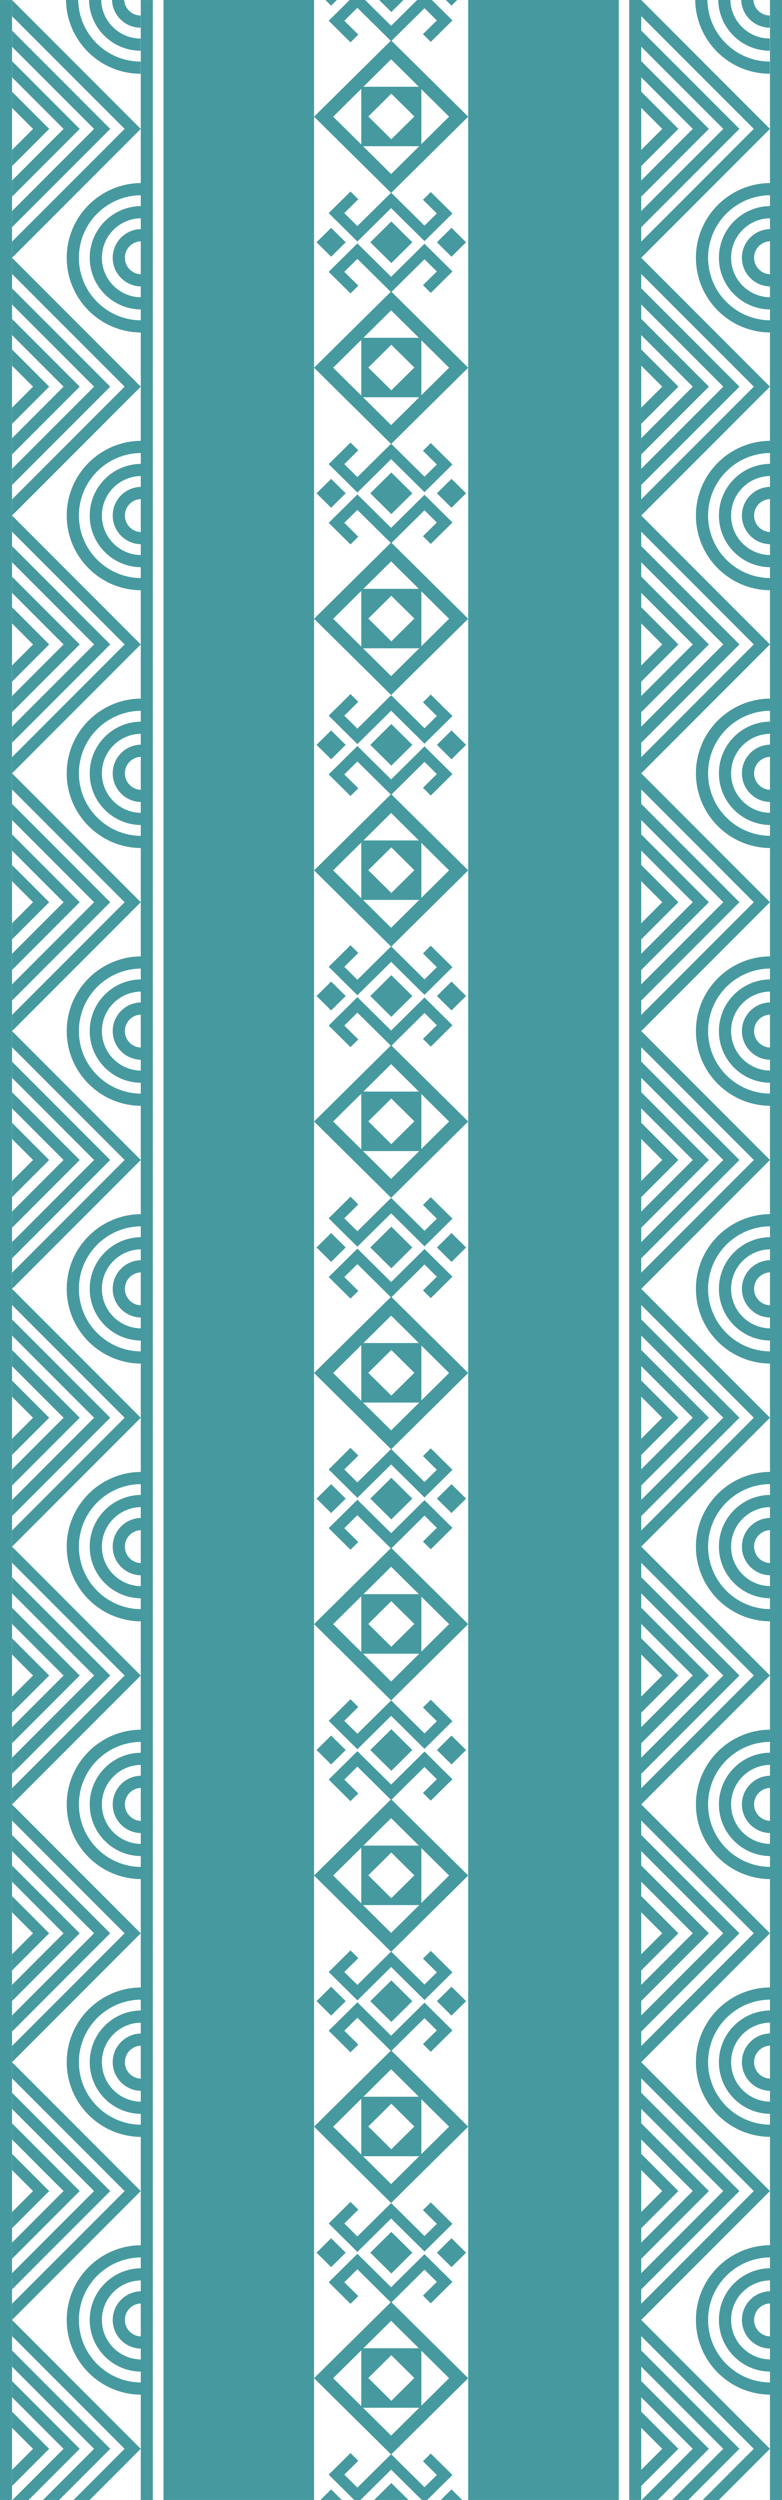 <?xml version="1.0" encoding="UTF-8"?> <svg xmlns="http://www.w3.org/2000/svg" id="_Слой_1" data-name="Слой 1" viewBox="0 0 578.11 1846"><defs><style> .cls-1 { fill: #469a9f; } </style></defs><rect class="cls-1" x="569.21" width="8.89" height="1903.39" transform="translate(1147.32 1903.39) rotate(180)"></rect><rect class="cls-1" x="346.13" width="111.32" height="1903.39" transform="translate(803.57 1903.39) rotate(180)"></rect><rect class="cls-1" x="120.85" width="111.32" height="1903.39" transform="translate(353.02 1903.39) rotate(180)"></rect><g><path class="cls-1" d="m232.17,86.15l56.98-56.33,56.98,56.33-56.98,56.33-56.98-56.33Zm56.98-42.36l-42.85,42.36,42.85,42.36,42.85-42.36-42.85-42.36Z"></path><path class="cls-1" d="m311.5,64.05h-44.42v43.92h44.42v-43.92Zm-39.23,21.96l17.01-16.83,17.02,16.83-17.02,16.83-17.01-16.83Z"></path><polygon class="cls-1" points="242.98 15.33 264.2 -5.65 289.15 19.02 313.81 -5.36 334.49 15.08 318.46 30.92 312.68 25.21 322.93 15.08 313.81 6.06 289.15 30.44 264.2 5.78 254.54 15.33 264.89 25.56 259.11 31.28 242.98 15.33"></polygon><polygon class="cls-1" points="289.29 8.88 273.74 -6.49 289.29 -21.85 304.83 -6.49 289.29 8.88"></polygon><polygon class="cls-1" points="333.78 4.18 322.99 -6.49 333.78 -17.15 344.57 -6.49 333.78 4.18"></polygon><polygon class="cls-1" points="244.79 4.18 234 -6.49 244.79 -17.15 255.58 -6.49 244.79 4.18"></polygon></g><g><path class="cls-1" d="m232.17,271.53l56.98-56.33,56.98,56.33-56.98,56.33-56.98-56.33Zm56.98-42.36l-42.85,42.36,42.85,42.36,42.85-42.36-42.85-42.36Z"></path><path class="cls-1" d="m311.5,249.44h-44.42v43.92h44.42v-43.92Zm-39.23,21.96l17.01-16.83,17.02,16.83-17.02,16.83-17.01-16.83Z"></path><polygon class="cls-1" points="242.98 200.72 264.2 179.74 289.15 204.4 313.81 180.02 334.49 200.46 318.46 216.3 312.68 210.59 322.93 200.46 313.81 191.45 289.15 215.82 264.2 191.16 254.54 200.72 264.89 210.95 259.11 216.66 242.98 200.72"></polygon><polygon class="cls-1" points="242.98 157.36 259.11 141.42 264.89 147.13 254.54 157.36 264.2 166.92 289.15 142.26 313.81 166.63 322.93 157.62 312.68 147.49 318.46 141.78 334.49 157.62 313.81 178.06 289.15 153.68 264.2 178.34 242.98 157.36"></polygon><polygon class="cls-1" points="289.29 194.27 273.74 178.9 289.29 163.53 304.83 178.9 289.29 194.27"></polygon><polygon class="cls-1" points="333.78 189.57 322.99 178.9 333.78 168.23 344.57 178.9 333.78 189.57"></polygon><polygon class="cls-1" points="244.79 189.57 234 178.9 244.79 168.23 255.58 178.9 244.79 189.57"></polygon><path class="cls-1" d="m232.17,456.89l56.98-56.33,56.98,56.33-56.98,56.33-56.98-56.33Zm56.98-42.36l-42.85,42.36,42.85,42.36,42.85-42.36-42.85-42.36Z"></path><path class="cls-1" d="m311.5,434.8h-44.42v43.92h44.42v-43.92Zm-39.23,21.96l17.01-16.83,17.02,16.83-17.02,16.83-17.01-16.83Z"></path><polygon class="cls-1" points="242.98 386.07 264.2 365.1 289.15 389.76 313.81 365.38 334.49 385.82 318.46 401.66 312.68 395.95 322.93 385.82 313.81 376.8 289.15 401.18 264.2 376.52 254.54 386.07 264.89 396.31 259.11 402.02 242.98 386.07"></polygon><polygon class="cls-1" points="242.98 342.72 259.11 326.78 264.89 332.49 254.54 342.72 264.2 352.28 289.15 327.62 313.81 351.99 322.93 342.98 312.68 332.85 318.46 327.13 334.49 342.98 313.81 363.42 289.15 339.04 264.2 363.7 242.98 342.72"></polygon><polygon class="cls-1" points="289.29 379.62 273.74 364.26 289.29 348.89 304.83 364.26 289.29 379.62"></polygon><polygon class="cls-1" points="333.78 374.92 322.99 364.26 333.78 353.59 344.57 364.26 333.78 374.92"></polygon><polygon class="cls-1" points="244.79 374.92 234 364.26 244.79 353.59 255.58 364.26 244.79 374.92"></polygon></g><g><path class="cls-1" d="m232.17,642.69l56.98-56.35,56.98,56.35-56.98,56.35-56.98-56.35Zm56.98-42.38l-42.85,42.38,42.85,42.38,42.85-42.38-42.85-42.38Z"></path><path class="cls-1" d="m311.5,620.58h-44.42v43.94h44.42v-43.94Zm-39.23,21.97l17.01-16.84,17.02,16.84-17.02,16.84-17.01-16.84Z"></path><polygon class="cls-1" points="242.98 571.83 264.2 550.85 289.15 575.52 313.81 551.13 334.49 571.58 318.46 587.43 312.68 581.71 322.93 571.58 313.81 562.56 289.15 586.95 264.2 562.28 254.54 571.83 264.89 582.07 259.11 587.79 242.98 571.83"></polygon><polygon class="cls-1" points="242.98 528.46 259.11 512.51 264.89 518.23 254.54 528.46 264.2 538.02 289.15 513.35 313.81 537.74 322.93 528.72 312.68 518.58 318.46 512.87 334.49 528.72 313.81 549.16 289.15 524.78 264.2 549.45 242.98 528.46"></polygon><polygon class="cls-1" points="289.29 565.38 273.74 550.01 289.29 534.63 304.83 550.01 289.29 565.38"></polygon><polygon class="cls-1" points="333.78 560.68 322.99 550.01 333.78 539.33 344.57 550.01 333.78 560.68"></polygon><polygon class="cls-1" points="244.79 560.68 234 550.01 244.79 539.33 255.58 550.01 244.79 560.68"></polygon><path class="cls-1" d="m232.17,828.13l56.98-56.35,56.98,56.35-56.98,56.35-56.98-56.35Zm56.98-42.38l-42.85,42.38,42.85,42.38,42.85-42.38-42.85-42.38Z"></path><path class="cls-1" d="m311.5,806.02h-44.42v43.94h44.42v-43.94Zm-39.23,21.97l17.01-16.84,17.02,16.84-17.02,16.84-17.01-16.84Z"></path><polygon class="cls-1" points="242.98 757.28 264.2 736.29 289.15 760.96 313.81 736.58 334.49 757.03 318.46 772.87 312.68 767.16 322.93 757.03 313.81 748 289.15 772.39 264.2 747.72 254.54 757.28 264.89 767.52 259.11 773.23 242.98 757.28"></polygon><polygon class="cls-1" points="242.98 713.91 259.11 697.96 264.89 703.67 254.54 713.91 264.2 723.47 289.15 698.79 313.81 723.18 322.93 714.16 312.68 704.03 318.46 698.31 334.49 714.16 313.81 734.61 289.15 710.22 264.2 734.9 242.98 713.91"></polygon><polygon class="cls-1" points="289.29 750.83 273.74 735.45 289.29 720.08 304.83 735.45 289.29 750.83"></polygon><polygon class="cls-1" points="333.78 746.12 322.99 735.45 333.78 724.78 344.57 735.45 333.78 746.12"></polygon><polygon class="cls-1" points="244.79 746.12 234 735.45 244.79 724.78 255.58 735.45 244.79 746.12"></polygon></g><g><path class="cls-1" d="m232.17,1013.83l56.98-56.35,56.98,56.35-56.98,56.35-56.98-56.35Zm56.98-42.38l-42.85,42.38,42.85,42.38,42.85-42.38-42.85-42.38Z"></path><path class="cls-1" d="m311.5,991.72h-44.42v43.94h44.42v-43.94Zm-39.23,21.97l17.01-16.84,17.02,16.84-17.02,16.84-17.01-16.84Z"></path><polygon class="cls-1" points="242.98 942.98 264.2 921.99 289.15 946.66 313.81 922.27 334.49 942.72 318.46 958.57 312.68 952.86 322.93 942.72 313.81 933.7 289.15 958.09 264.2 933.42 254.54 942.98 264.89 953.21 259.11 958.93 242.98 942.98"></polygon><polygon class="cls-1" points="242.98 899.6 259.11 883.65 264.89 889.37 254.54 899.6 264.2 909.16 289.15 884.49 313.81 908.88 322.93 899.86 312.68 889.72 318.46 884.01 334.49 899.86 313.81 920.31 289.15 895.92 264.2 920.59 242.98 899.6"></polygon><polygon class="cls-1" points="289.29 936.52 273.74 921.15 289.29 905.77 304.83 921.15 289.29 936.52"></polygon><polygon class="cls-1" points="333.78 931.82 322.99 921.15 333.78 910.47 344.57 921.15 333.78 931.82"></polygon><polygon class="cls-1" points="244.79 931.82 234 921.15 244.79 910.47 255.58 921.15 244.79 931.82"></polygon><path class="cls-1" d="m232.17,1199.27l56.98-56.35,56.98,56.35-56.98,56.35-56.98-56.35Zm56.98-42.38l-42.85,42.38,42.85,42.38,42.85-42.38-42.85-42.38Z"></path><path class="cls-1" d="m311.5,1177.16h-44.42v43.94h44.42v-43.94Zm-39.23,21.97l17.01-16.84,17.02,16.84-17.02,16.84-17.01-16.84Z"></path><polygon class="cls-1" points="242.98 1128.42 264.2 1107.43 289.15 1132.11 313.81 1107.72 334.49 1128.17 318.46 1144.02 312.68 1138.3 322.93 1128.17 313.81 1119.15 289.15 1143.53 264.2 1118.86 254.54 1128.42 264.89 1138.66 259.11 1144.37 242.98 1128.42"></polygon><polygon class="cls-1" points="242.98 1085.05 259.11 1069.1 264.89 1074.81 254.54 1085.05 264.2 1094.61 289.15 1069.93 313.81 1094.32 322.93 1085.3 312.68 1075.17 318.46 1069.45 334.49 1085.3 313.81 1105.75 289.15 1081.36 264.2 1106.04 242.98 1085.05"></polygon><polygon class="cls-1" points="289.29 1121.97 273.74 1106.59 289.29 1091.22 304.83 1106.59 289.29 1121.97"></polygon><polygon class="cls-1" points="333.78 1117.27 322.99 1106.59 333.78 1095.92 344.57 1106.59 333.78 1117.27"></polygon><polygon class="cls-1" points="244.79 1117.27 234 1106.59 244.79 1095.92 255.58 1106.59 244.79 1117.27"></polygon></g><g><path class="cls-1" d="m232.17,1384.9l56.98-56.35,56.98,56.35-56.98,56.35-56.98-56.35Zm56.98-42.38l-42.85,42.38,42.85,42.38,42.85-42.38-42.85-42.38Z"></path><path class="cls-1" d="m311.5,1362.8h-44.42v43.94h44.42v-43.94Zm-39.23,21.97l17.01-16.84,17.02,16.84-17.02,16.84-17.01-16.84Z"></path><polygon class="cls-1" points="242.98 1314.05 264.2 1293.07 289.15 1317.74 313.81 1293.35 334.49 1313.8 318.46 1329.65 312.68 1323.93 322.93 1313.8 313.81 1304.78 289.15 1329.17 264.2 1304.49 254.54 1314.05 264.89 1324.29 259.11 1330 242.98 1314.05"></polygon><polygon class="cls-1" points="242.98 1270.68 259.11 1254.73 264.89 1260.44 254.54 1270.68 264.2 1280.24 289.15 1255.57 313.81 1279.96 322.93 1270.93 312.68 1260.8 318.46 1255.09 334.49 1270.93 313.81 1291.38 289.15 1267 264.2 1291.67 242.98 1270.68"></polygon><polygon class="cls-1" points="289.29 1307.6 273.74 1292.22 289.29 1276.85 304.83 1292.22 289.29 1307.6"></polygon><polygon class="cls-1" points="333.78 1302.9 322.99 1292.22 333.78 1281.55 344.57 1292.22 333.78 1302.9"></polygon><polygon class="cls-1" points="244.79 1302.9 234 1292.22 244.79 1281.55 255.58 1292.22 244.79 1302.9"></polygon><path class="cls-1" d="m232.17,1570.35l56.98-56.35,56.98,56.35-56.98,56.35-56.98-56.35Zm56.98-42.38l-42.85,42.38,42.85,42.38,42.85-42.38-42.85-42.38Z"></path><path class="cls-1" d="m311.5,1548.24h-44.42v43.94h44.42v-43.94Zm-39.23,21.97l17.01-16.84,17.02,16.84-17.02,16.84-17.01-16.84Z"></path><polygon class="cls-1" points="242.98 1499.5 264.2 1478.51 289.15 1503.18 313.81 1478.8 334.49 1499.24 318.46 1515.09 312.68 1509.38 322.93 1499.24 313.81 1490.22 289.15 1514.61 264.2 1489.94 254.54 1499.5 264.89 1509.73 259.11 1515.45 242.98 1499.5"></polygon><polygon class="cls-1" points="242.98 1456.13 259.11 1440.17 264.89 1445.89 254.54 1456.13 264.2 1465.68 289.15 1441.01 313.81 1465.4 322.93 1456.38 312.68 1446.25 318.46 1440.53 334.49 1456.38 313.81 1476.83 289.15 1452.44 264.2 1477.11 242.98 1456.13"></polygon><polygon class="cls-1" points="289.29 1493.04 273.74 1477.67 289.29 1462.3 304.83 1477.67 289.29 1493.04"></polygon><polygon class="cls-1" points="333.78 1488.34 322.99 1477.67 333.78 1467 344.57 1477.67 333.78 1488.34"></polygon><polygon class="cls-1" points="244.79 1488.34 234 1477.67 244.79 1467 255.58 1477.67 244.79 1488.34"></polygon></g><g><path class="cls-1" d="m232.17,1756.08l56.98-56.35,56.98,56.35-56.98,56.35-56.98-56.35Zm56.98-42.38l-42.85,42.38,42.85,42.38,42.85-42.38-42.85-42.38Z"></path><path class="cls-1" d="m311.5,1733.97h-44.42v43.94h44.42v-43.94Zm-39.23,21.97l17.01-16.84,17.02,16.84-17.02,16.84-17.01-16.84Z"></path><polygon class="cls-1" points="242.98 1685.22 264.2 1664.24 289.15 1688.91 313.81 1664.52 334.49 1684.97 318.46 1700.82 312.68 1695.1 322.93 1684.97 313.81 1675.95 289.15 1700.34 264.2 1675.67 254.54 1685.22 264.89 1695.46 259.11 1701.18 242.98 1685.22"></polygon><polygon class="cls-1" points="242.98 1641.85 259.11 1625.9 264.89 1631.62 254.54 1641.85 264.2 1651.41 289.15 1626.74 313.81 1651.13 322.93 1642.11 312.68 1631.97 318.46 1626.26 334.49 1642.11 313.81 1662.55 289.15 1638.17 264.2 1662.84 242.98 1641.85"></polygon><polygon class="cls-1" points="289.29 1678.77 273.74 1663.4 289.29 1648.02 304.83 1663.4 289.29 1678.77"></polygon><polygon class="cls-1" points="333.78 1674.07 322.99 1663.4 333.78 1652.72 344.57 1663.4 333.78 1674.07"></polygon><polygon class="cls-1" points="244.79 1674.07 234 1663.4 244.79 1652.72 255.58 1663.4 244.79 1674.07"></polygon><polygon class="cls-1" points="242.98 1827.3 259.11 1811.35 264.89 1817.06 254.54 1827.3 264.2 1836.86 289.15 1812.18 313.81 1836.57 322.93 1827.55 312.68 1817.42 318.46 1811.7 334.49 1827.55 313.81 1848 289.15 1823.61 264.2 1848.29 242.98 1827.3"></polygon><polygon class="cls-1" points="289.29 1864.22 273.74 1848.84 289.29 1833.47 304.83 1848.84 289.29 1864.22"></polygon><polygon class="cls-1" points="333.78 1859.51 322.99 1848.84 333.78 1838.17 344.57 1848.84 333.78 1859.51"></polygon><polygon class="cls-1" points="244.79 1859.51 234 1848.84 244.79 1838.17 255.58 1848.84 244.79 1859.51"></polygon></g><polygon class="cls-1" points="474.04 190.34 474.04 178.39 557.27 95.17 474.04 11.95 474.04 0 569.21 95.17 474.04 190.34"></polygon><polygon class="cls-1" points="474.04 167.77 474.04 155.83 534.7 95.17 474.04 34.51 474.04 22.57 546.65 95.17 474.04 167.77"></polygon><polygon class="cls-1" points="474.04 145.21 474.04 133.26 512.13 95.17 474.04 57.08 474.04 45.13 524.08 95.17 474.04 145.21"></polygon><polygon class="cls-1" points="474.04 122.64 474.04 110.7 489.57 95.17 474.04 79.64 474.04 67.7 501.52 95.17 474.04 122.64"></polygon><rect class="cls-1" x="465.15" width="8.89" height="1846" transform="translate(939.19 1846) rotate(180)"></rect><polygon class="cls-1" points="474.04 380.68 474.04 368.73 557.27 285.51 474.04 202.29 474.04 190.34 569.21 285.51 474.04 380.68"></polygon><polygon class="cls-1" points="474.04 358.11 474.04 346.17 534.7 285.51 474.04 224.85 474.04 212.91 546.65 285.51 474.04 358.11"></polygon><polygon class="cls-1" points="474.04 335.55 474.04 323.6 512.14 285.51 474.04 247.42 474.04 235.47 524.08 285.51 474.04 335.55"></polygon><polygon class="cls-1" points="474.04 312.98 474.04 301.04 489.57 285.51 474.04 269.98 474.04 258.04 501.52 285.51 474.04 312.98"></polygon><polygon class="cls-1" points="474.05 571.02 474.05 559.07 557.27 475.85 474.05 392.62 474.05 380.68 569.21 475.85 474.05 571.02"></polygon><polygon class="cls-1" points="474.04 548.45 474.04 536.51 534.7 475.85 474.04 415.19 474.05 403.24 546.65 475.85 474.04 548.45"></polygon><polygon class="cls-1" points="474.04 525.89 474.04 513.94 512.14 475.85 474.04 437.76 474.05 425.81 524.08 475.85 474.04 525.89"></polygon><polygon class="cls-1" points="474.04 503.32 474.04 491.38 489.57 475.85 474.04 460.32 474.05 448.38 501.52 475.85 474.04 503.32"></polygon><polygon class="cls-1" points="474.05 761.36 474.05 749.41 557.27 666.19 474.05 582.96 474.05 571.02 569.22 666.19 474.05 761.36"></polygon><polygon class="cls-1" points="474.04 738.79 474.04 726.85 534.7 666.19 474.04 605.53 474.05 593.58 546.65 666.19 474.04 738.79"></polygon><polygon class="cls-1" points="474.04 716.23 474.04 704.28 512.14 666.19 474.04 628.09 474.05 616.15 524.08 666.19 474.04 716.23"></polygon><polygon class="cls-1" points="474.04 693.66 474.04 681.71 489.57 666.19 474.04 650.66 474.05 638.72 501.52 666.19 474.04 693.66"></polygon><polygon class="cls-1" points="474.05 951.7 474.05 939.75 557.27 856.53 474.05 773.3 474.05 761.36 569.22 856.53 474.05 951.7"></polygon><polygon class="cls-1" points="474.05 929.13 474.05 917.18 534.7 856.53 474.05 795.87 474.05 783.92 546.65 856.53 474.05 929.13"></polygon><polygon class="cls-1" points="474.05 906.56 474.05 894.62 512.14 856.53 474.05 818.43 474.05 806.49 524.08 856.53 474.05 906.56"></polygon><polygon class="cls-1" points="474.05 884 474.05 872.05 489.57 856.53 474.05 841 474.05 829.05 501.52 856.53 474.05 884"></polygon><polygon class="cls-1" points="474.05 1142.03 474.05 1130.09 557.27 1046.86 474.05 963.64 474.05 951.7 569.22 1046.86 474.05 1142.03"></polygon><polygon class="cls-1" points="474.05 1119.47 474.05 1107.52 534.7 1046.87 474.05 986.21 474.05 974.26 546.65 1046.87 474.05 1119.47"></polygon><polygon class="cls-1" points="474.05 1096.9 474.05 1084.96 512.14 1046.87 474.05 1008.77 474.05 996.83 524.09 1046.87 474.05 1096.9"></polygon><polygon class="cls-1" points="474.05 1074.34 474.05 1062.39 489.57 1046.87 474.05 1031.34 474.05 1019.39 501.52 1046.87 474.05 1074.34"></polygon><polygon class="cls-1" points="474.05 1332.37 474.05 1320.43 557.27 1237.2 474.05 1153.98 474.05 1142.03 569.22 1237.2 474.05 1332.37"></polygon><polygon class="cls-1" points="474.05 1309.81 474.05 1297.86 534.7 1237.2 474.05 1176.55 474.05 1164.6 546.65 1237.2 474.05 1309.81"></polygon><polygon class="cls-1" points="474.05 1287.24 474.05 1275.3 512.14 1237.2 474.05 1199.11 474.05 1187.17 524.09 1237.2 474.05 1287.24"></polygon><polygon class="cls-1" points="474.05 1264.68 474.05 1252.73 489.57 1237.2 474.05 1221.68 474.05 1209.73 501.52 1237.2 474.05 1264.68"></polygon><polygon class="cls-1" points="474.03 1522.71 474.03 1510.77 557.25 1427.54 474.03 1344.32 474.03 1332.37 569.2 1427.54 474.03 1522.71"></polygon><polygon class="cls-1" points="474.03 1500.15 474.03 1488.2 534.68 1427.54 474.03 1366.88 474.03 1354.94 546.63 1427.54 474.03 1500.15"></polygon><polygon class="cls-1" points="474.03 1477.58 474.03 1465.64 512.12 1427.54 474.03 1389.45 474.03 1377.51 524.06 1427.54 474.03 1477.58"></polygon><polygon class="cls-1" points="474.03 1455.02 474.03 1443.07 489.55 1427.54 474.03 1412.02 474.03 1400.07 501.5 1427.54 474.03 1455.02"></polygon><polygon class="cls-1" points="474.03 1713.05 474.03 1701.11 557.25 1617.88 474.03 1534.66 474.03 1522.71 569.2 1617.88 474.03 1713.05"></polygon><polygon class="cls-1" points="474.03 1690.49 474.03 1678.54 534.68 1617.88 474.03 1557.22 474.03 1545.28 546.63 1617.88 474.03 1690.49"></polygon><polygon class="cls-1" points="474.03 1667.92 474.03 1655.98 512.12 1617.88 474.03 1579.79 474.03 1567.84 524.06 1617.88 474.03 1667.92"></polygon><polygon class="cls-1" points="474.03 1645.36 474.03 1633.41 489.55 1617.88 474.03 1602.36 474.03 1590.41 501.5 1617.88 474.03 1645.36"></polygon><polygon class="cls-1" points="474.03 1903.39 474.03 1891.44 557.25 1808.22 474.03 1725 474.03 1713.05 569.2 1808.22 474.03 1903.39"></polygon><polygon class="cls-1" points="474.03 1880.83 474.03 1868.88 534.68 1808.22 474.03 1747.56 474.03 1735.62 546.63 1808.22 474.03 1880.83"></polygon><polygon class="cls-1" points="474.03 1858.26 474.03 1846.31 512.12 1808.22 474.03 1770.13 474.03 1758.18 524.07 1808.22 474.03 1858.26"></polygon><polygon class="cls-1" points="474.03 1835.69 474.03 1823.75 489.55 1808.22 474.03 1792.69 474.03 1780.75 501.5 1808.22 474.03 1835.69"></polygon><path class="cls-1" d="m569.14,54.46v-9c-25.47,0-46.19-20.72-46.19-46.18s20.72-46.18,46.19-46.18v-9c-30.43,0-55.19,24.75-55.19,55.18s24.76,55.18,55.19,55.18Z"></path><path class="cls-1" d="m569.14,37.46v-9c-16.1,0-29.19-13.09-29.19-29.18s13.09-29.18,29.19-29.18v-9c-21.06,0-38.19,17.12-38.19,38.18s17.13,38.18,38.19,38.18Z"></path><path class="cls-1" d="m569.14,20.46v-9c-6.72,0-12.19-5.46-12.19-12.18s5.47-12.18,12.19-12.18v-9c-11.68,0-21.19,9.5-21.19,21.18s9.51,21.18,21.19,21.18Z"></path><path class="cls-1" d="m569.66,245.52v-9c-25.47,0-46.19-20.72-46.19-46.18s20.72-46.18,46.19-46.18v-9c-30.43,0-55.19,24.75-55.19,55.18s24.76,55.18,55.19,55.18Z"></path><path class="cls-1" d="m569.66,228.52v-9c-16.1,0-29.19-13.09-29.19-29.18s13.09-29.18,29.19-29.18v-9c-21.06,0-38.19,17.12-38.19,38.18s17.13,38.18,38.19,38.18Z"></path><path class="cls-1" d="m569.66,211.52v-9c-6.72,0-12.19-5.46-12.19-12.18s5.47-12.18,12.19-12.18v-9c-11.68,0-21.19,9.5-21.19,21.18s9.51,21.18,21.19,21.18Z"></path><path class="cls-1" d="m569.66,435.86v-9c-25.47,0-46.19-20.72-46.19-46.18s20.72-46.18,46.19-46.18v-9c-30.43,0-55.19,24.75-55.19,55.18s24.76,55.18,55.19,55.18Z"></path><path class="cls-1" d="m569.66,418.86v-9c-16.1,0-29.19-13.09-29.19-29.18s13.09-29.18,29.19-29.18v-9c-21.06,0-38.19,17.12-38.19,38.18s17.13,38.18,38.19,38.18Z"></path><path class="cls-1" d="m569.66,401.86v-9c-6.72,0-12.19-5.46-12.19-12.18s5.47-12.18,12.19-12.18v-9c-11.68,0-21.19,9.5-21.19,21.18s9.51,21.18,21.19,21.18Z"></path><path class="cls-1" d="m569.66,626.2v-9c-25.47,0-46.19-20.72-46.19-46.18s20.72-46.18,46.19-46.18v-9c-30.43,0-55.19,24.75-55.19,55.18s24.76,55.18,55.19,55.18Z"></path><path class="cls-1" d="m569.66,609.2v-9c-16.1,0-29.19-13.09-29.19-29.18s13.09-29.18,29.19-29.18v-9c-21.06,0-38.19,17.12-38.19,38.18s17.13,38.18,38.19,38.18Z"></path><path class="cls-1" d="m569.66,592.2v-9c-6.72,0-12.19-5.46-12.19-12.18s5.47-12.18,12.19-12.18v-9c-11.68,0-21.19,9.5-21.19,21.18s9.51,21.18,21.19,21.18Z"></path><path class="cls-1" d="m569.66,816.54v-9c-25.47,0-46.19-20.72-46.19-46.18s20.72-46.18,46.19-46.18v-9c-30.43,0-55.19,24.75-55.19,55.18s24.76,55.18,55.19,55.18Z"></path><path class="cls-1" d="m569.66,799.54v-9c-16.1,0-29.19-13.09-29.19-29.18s13.09-29.18,29.19-29.18v-9c-21.06,0-38.19,17.12-38.19,38.18s17.13,38.18,38.19,38.18Z"></path><path class="cls-1" d="m569.66,782.54v-9c-6.72,0-12.19-5.46-12.19-12.18s5.47-12.18,12.19-12.18v-9c-11.68,0-21.19,9.5-21.19,21.18s9.51,21.18,21.19,21.18Z"></path><path class="cls-1" d="m569.66,1006.88v-9c-25.47,0-46.19-20.72-46.19-46.18s20.72-46.18,46.19-46.18v-9c-30.43,0-55.19,24.75-55.19,55.18s24.76,55.18,55.19,55.18Z"></path><path class="cls-1" d="m569.66,989.88v-9c-16.1,0-29.19-13.09-29.19-29.18s13.09-29.18,29.19-29.18v-9c-21.06,0-38.19,17.12-38.19,38.18s17.13,38.18,38.19,38.18Z"></path><path class="cls-1" d="m569.66,972.88v-9c-6.72,0-12.19-5.46-12.19-12.18s5.47-12.18,12.19-12.18v-9c-11.68,0-21.19,9.5-21.19,21.18s9.51,21.18,21.19,21.18Z"></path><path class="cls-1" d="m569.66,1197.21v-9c-25.47,0-46.19-20.72-46.19-46.18s20.72-46.18,46.19-46.18v-9c-30.43,0-55.19,24.75-55.19,55.18s24.76,55.18,55.19,55.18Z"></path><path class="cls-1" d="m569.66,1180.21v-9c-16.1,0-29.19-13.09-29.19-29.18s13.09-29.18,29.19-29.18v-9c-21.06,0-38.19,17.12-38.19,38.18s17.13,38.18,38.19,38.18Z"></path><path class="cls-1" d="m569.66,1163.21v-9c-6.72,0-12.19-5.46-12.19-12.18s5.47-12.18,12.19-12.18v-9c-11.68,0-21.19,9.5-21.19,21.18s9.51,21.18,21.19,21.18Z"></path><path class="cls-1" d="m569.66,1387.55v-9c-25.47,0-46.19-20.72-46.19-46.18s20.72-46.18,46.19-46.18v-9c-30.43,0-55.19,24.75-55.19,55.18s24.76,55.18,55.19,55.18Z"></path><path class="cls-1" d="m569.66,1370.55v-9c-16.1,0-29.19-13.09-29.19-29.18s13.09-29.18,29.19-29.18v-9c-21.06,0-38.19,17.12-38.19,38.18s17.13,38.18,38.19,38.18Z"></path><path class="cls-1" d="m569.66,1353.55v-9c-6.72,0-12.19-5.46-12.19-12.18s5.47-12.18,12.19-12.18v-9c-11.68,0-21.19,9.5-21.19,21.18s9.51,21.18,21.19,21.18Z"></path><path class="cls-1" d="m569.66,1577.89v-9c-25.47,0-46.19-20.72-46.19-46.18s20.72-46.18,46.19-46.18v-9c-30.43,0-55.19,24.75-55.19,55.18s24.76,55.18,55.19,55.18Z"></path><path class="cls-1" d="m569.66,1560.89v-9c-16.1,0-29.19-13.09-29.19-29.18s13.09-29.18,29.19-29.18v-9c-21.06,0-38.19,17.12-38.19,38.18s17.13,38.18,38.19,38.18Z"></path><path class="cls-1" d="m569.66,1543.89v-9c-6.72,0-12.19-5.46-12.19-12.18s5.47-12.18,12.19-12.18v-9c-11.68,0-21.19,9.5-21.19,21.18s9.51,21.18,21.19,21.18Z"></path><path class="cls-1" d="m569.66,1768.23v-9c-25.47,0-46.19-20.72-46.19-46.18s20.72-46.18,46.19-46.18v-9c-30.43,0-55.19,24.75-55.19,55.18s24.76,55.18,55.19,55.18Z"></path><path class="cls-1" d="m569.66,1751.23v-9c-16.1,0-29.19-13.09-29.19-29.18s13.09-29.18,29.19-29.18v-9c-21.06,0-38.19,17.12-38.19,38.18s17.13,38.18,38.19,38.18Z"></path><path class="cls-1" d="m569.66,1734.23v-9c-6.72,0-12.19-5.46-12.19-12.18s5.47-12.18,12.19-12.18v-9c-11.68,0-21.19,9.5-21.19,21.18s9.51,21.18,21.19,21.18Z"></path><rect class="cls-1" x="104.06" y=".02" width="8.89" height="1903.39" transform="translate(217.02 1903.42) rotate(180)"></rect><polygon class="cls-1" points="8.89 190.35 8.89 178.41 92.12 95.19 8.89 11.96 8.89 .02 104.06 95.19 8.89 190.35"></polygon><polygon class="cls-1" points="8.89 167.79 8.89 155.84 69.55 95.19 8.89 34.53 8.89 22.58 81.5 95.19 8.89 167.79"></polygon><polygon class="cls-1" points="8.89 145.22 8.89 133.28 46.99 95.19 8.89 57.09 8.89 45.15 58.93 95.19 8.89 145.22"></polygon><polygon class="cls-1" points="8.89 122.66 8.89 110.71 24.42 95.19 8.89 79.66 8.89 67.71 36.37 95.19 8.89 122.66"></polygon><rect class="cls-1" y=".02" width="8.89" height="1846" transform="translate(8.89 1846.03) rotate(180)"></rect><polygon class="cls-1" points="8.9 380.69 8.9 368.75 92.12 285.52 8.9 202.3 8.9 190.35 104.07 285.52 8.9 380.69"></polygon><polygon class="cls-1" points="8.89 358.13 8.89 346.18 69.55 285.52 8.89 224.87 8.9 212.92 81.5 285.52 8.89 358.13"></polygon><polygon class="cls-1" points="8.89 335.56 8.89 323.62 46.99 285.52 8.89 247.43 8.9 235.49 58.93 285.52 8.89 335.56"></polygon><polygon class="cls-1" points="8.89 313 8.89 301.05 24.42 285.52 8.89 270 8.9 258.05 36.37 285.52 8.89 313"></polygon><polygon class="cls-1" points="8.9 571.03 8.9 559.09 92.12 475.86 8.9 392.64 8.9 380.69 104.07 475.86 8.9 571.03"></polygon><polygon class="cls-1" points="8.9 548.47 8.9 536.52 69.55 475.86 8.9 415.21 8.9 403.26 81.5 475.86 8.9 548.47"></polygon><polygon class="cls-1" points="8.9 525.9 8.9 513.96 46.99 475.86 8.9 437.77 8.9 425.83 58.93 475.86 8.9 525.9"></polygon><polygon class="cls-1" points="8.9 503.34 8.9 491.39 24.42 475.86 8.9 460.34 8.9 448.39 36.37 475.86 8.9 503.34"></polygon><polygon class="cls-1" points="8.9 761.37 8.9 749.43 92.12 666.2 8.9 582.98 8.9 571.03 104.07 666.2 8.9 761.37"></polygon><polygon class="cls-1" points="8.9 738.81 8.9 726.86 69.55 666.2 8.9 605.54 8.9 593.6 81.5 666.2 8.9 738.81"></polygon><polygon class="cls-1" points="8.9 716.24 8.9 704.3 46.99 666.2 8.9 628.11 8.9 616.16 58.93 666.2 8.9 716.24"></polygon><polygon class="cls-1" points="8.9 693.68 8.9 681.73 24.42 666.2 8.9 650.68 8.9 638.73 36.37 666.2 8.9 693.68"></polygon><polygon class="cls-1" points="8.9 951.71 8.9 939.77 92.12 856.54 8.9 773.32 8.9 761.37 104.07 856.54 8.9 951.71"></polygon><polygon class="cls-1" points="8.9 929.15 8.9 917.2 69.55 856.54 8.9 795.88 8.9 783.94 81.5 856.54 8.9 929.15"></polygon><polygon class="cls-1" points="8.9 906.58 8.9 894.63 46.99 856.54 8.9 818.45 8.9 806.5 58.94 856.54 8.9 906.58"></polygon><polygon class="cls-1" points="8.9 884.01 8.9 872.07 24.42 856.54 8.9 841.01 8.9 829.07 36.37 856.54 8.9 884.01"></polygon><polygon class="cls-1" points="8.9 1142.05 8.9 1130.1 92.12 1046.88 8.9 963.66 8.9 951.71 104.07 1046.88 8.9 1142.05"></polygon><polygon class="cls-1" points="8.9 1119.49 8.9 1107.54 69.55 1046.88 8.9 986.22 8.9 974.28 81.5 1046.88 8.9 1119.49"></polygon><polygon class="cls-1" points="8.9 1096.92 8.9 1084.97 46.99 1046.88 8.9 1008.79 8.9 996.84 58.94 1046.88 8.9 1096.92"></polygon><polygon class="cls-1" points="8.9 1074.35 8.9 1062.41 24.42 1046.88 8.9 1031.35 8.9 1019.41 36.37 1046.88 8.9 1074.35"></polygon><polygon class="cls-1" points="8.9 1332.39 8.9 1320.44 92.12 1237.22 8.9 1154 8.9 1142.05 104.07 1237.22 8.9 1332.39"></polygon><polygon class="cls-1" points="8.9 1309.82 8.9 1297.88 69.56 1237.22 8.9 1176.56 8.9 1164.62 81.5 1237.22 8.9 1309.82"></polygon><polygon class="cls-1" points="8.9 1287.26 8.9 1275.31 46.99 1237.22 8.9 1199.13 8.9 1187.18 58.94 1237.22 8.9 1287.26"></polygon><polygon class="cls-1" points="8.9 1264.69 8.9 1252.75 24.42 1237.22 8.9 1221.69 8.9 1209.75 36.37 1237.22 8.9 1264.69"></polygon><polygon class="cls-1" points="8.88 1522.73 8.88 1510.78 92.1 1427.56 8.88 1344.34 8.88 1332.39 104.05 1427.56 8.88 1522.73"></polygon><polygon class="cls-1" points="8.88 1500.16 8.88 1488.22 69.53 1427.56 8.88 1366.9 8.88 1354.96 81.48 1427.56 8.88 1500.16"></polygon><polygon class="cls-1" points="8.88 1477.6 8.88 1465.65 46.97 1427.56 8.88 1389.47 8.88 1377.52 58.92 1427.56 8.88 1477.6"></polygon><polygon class="cls-1" points="8.88 1455.03 8.88 1443.09 24.4 1427.56 8.88 1412.03 8.88 1400.09 36.35 1427.56 8.88 1455.03"></polygon><polygon class="cls-1" points="8.88 1713.07 8.88 1701.12 92.1 1617.9 8.88 1534.67 8.88 1522.73 104.05 1617.9 8.88 1713.07"></polygon><polygon class="cls-1" points="8.88 1690.5 8.88 1678.56 69.53 1617.9 8.88 1557.24 8.88 1545.29 81.48 1617.9 8.88 1690.5"></polygon><polygon class="cls-1" points="8.88 1667.94 8.88 1655.99 46.97 1617.9 8.88 1579.81 8.88 1567.86 58.92 1617.9 8.88 1667.94"></polygon><polygon class="cls-1" points="8.88 1645.37 8.88 1633.43 24.4 1617.9 8.88 1602.37 8.88 1590.43 36.35 1617.9 8.88 1645.37"></polygon><polygon class="cls-1" points="8.88 1903.41 8.88 1891.46 92.1 1808.24 8.88 1725.01 8.88 1713.07 104.05 1808.24 8.88 1903.41"></polygon><polygon class="cls-1" points="8.88 1880.84 8.88 1868.9 69.54 1808.24 8.88 1747.58 8.88 1735.63 81.48 1808.24 8.88 1880.84"></polygon><polygon class="cls-1" points="8.88 1858.28 8.88 1846.33 46.97 1808.24 8.88 1770.14 8.88 1758.2 58.92 1808.24 8.88 1858.28"></polygon><polygon class="cls-1" points="8.88 1835.71 8.88 1823.76 24.4 1808.24 8.88 1792.71 8.88 1780.77 36.35 1808.24 8.88 1835.71"></polygon><path class="cls-1" d="m103.99,54.47v-9c-25.47,0-46.19-20.72-46.19-46.18s20.72-46.18,46.19-46.18v-9c-30.43,0-55.19,24.75-55.19,55.18s24.76,55.18,55.19,55.18Z"></path><path class="cls-1" d="m103.99,37.47v-9c-16.1,0-29.19-13.09-29.19-29.18s13.09-29.18,29.19-29.18v-9c-21.06,0-38.19,17.12-38.19,38.18s17.13,38.18,38.19,38.18Z"></path><path class="cls-1" d="m103.99,20.47v-9c-6.72,0-12.19-5.46-12.19-12.18s5.47-12.18,12.19-12.18v-9c-11.68,0-21.19,9.5-21.19,21.18s9.51,21.18,21.19,21.18Z"></path><path class="cls-1" d="m104.51,245.53v-9c-25.47,0-46.19-20.72-46.19-46.18s20.72-46.18,46.19-46.18v-9c-30.43,0-55.19,24.75-55.19,55.18s24.76,55.18,55.19,55.18Z"></path><path class="cls-1" d="m104.51,228.53v-9c-16.1,0-29.19-13.09-29.19-29.18s13.09-29.18,29.19-29.18v-9c-21.06,0-38.19,17.12-38.19,38.18s17.13,38.18,38.19,38.18Z"></path><path class="cls-1" d="m104.51,211.53v-9c-6.72,0-12.19-5.46-12.19-12.18s5.47-12.18,12.19-12.18v-9c-11.68,0-21.19,9.5-21.19,21.18s9.51,21.18,21.19,21.18Z"></path><path class="cls-1" d="m104.51,435.87v-9c-25.47,0-46.19-20.72-46.19-46.18s20.72-46.18,46.19-46.18v-9c-30.43,0-55.19,24.75-55.19,55.18s24.76,55.18,55.19,55.18Z"></path><path class="cls-1" d="m104.51,418.87v-9c-16.1,0-29.19-13.09-29.19-29.18s13.09-29.18,29.19-29.18v-9c-21.06,0-38.19,17.12-38.19,38.18s17.13,38.18,38.19,38.18Z"></path><path class="cls-1" d="m104.51,401.87v-9c-6.72,0-12.19-5.46-12.19-12.18s5.47-12.18,12.19-12.18v-9c-11.68,0-21.19,9.5-21.19,21.18s9.51,21.18,21.19,21.18Z"></path><path class="cls-1" d="m104.51,626.21v-9c-25.47,0-46.19-20.72-46.19-46.18s20.72-46.18,46.19-46.18v-9c-30.43,0-55.19,24.75-55.19,55.18s24.76,55.18,55.19,55.18Z"></path><path class="cls-1" d="m104.51,609.21v-9c-16.1,0-29.19-13.09-29.19-29.18s13.09-29.18,29.19-29.18v-9c-21.06,0-38.19,17.12-38.19,38.18s17.13,38.18,38.19,38.18Z"></path><path class="cls-1" d="m104.51,592.21v-9c-6.72,0-12.19-5.46-12.19-12.18s5.47-12.18,12.19-12.18v-9c-11.68,0-21.19,9.5-21.19,21.18s9.51,21.18,21.19,21.18Z"></path><path class="cls-1" d="m104.51,816.55v-9c-25.47,0-46.19-20.72-46.19-46.18s20.72-46.18,46.19-46.18v-9c-30.43,0-55.19,24.75-55.19,55.18s24.76,55.18,55.19,55.18Z"></path><path class="cls-1" d="m104.51,799.55v-9c-16.1,0-29.19-13.09-29.19-29.18s13.09-29.18,29.19-29.18v-9c-21.06,0-38.19,17.12-38.19,38.18s17.13,38.18,38.19,38.18Z"></path><path class="cls-1" d="m104.51,782.55v-9c-6.72,0-12.19-5.46-12.19-12.18s5.47-12.18,12.19-12.18v-9c-11.68,0-21.19,9.5-21.19,21.18s9.51,21.18,21.19,21.18Z"></path><path class="cls-1" d="m104.51,1006.89v-9c-25.47,0-46.19-20.72-46.19-46.18s20.72-46.18,46.19-46.18v-9c-30.43,0-55.19,24.75-55.19,55.18s24.76,55.18,55.19,55.18Z"></path><path class="cls-1" d="m104.51,989.89v-9c-16.1,0-29.19-13.09-29.19-29.18s13.09-29.18,29.19-29.18v-9c-21.06,0-38.19,17.12-38.19,38.18s17.13,38.18,38.19,38.18Z"></path><path class="cls-1" d="m104.51,972.89v-9c-6.72,0-12.19-5.46-12.19-12.18s5.47-12.18,12.19-12.18v-9c-11.68,0-21.19,9.5-21.19,21.18s9.51,21.18,21.19,21.18Z"></path><path class="cls-1" d="m104.51,1197.23v-9c-25.47,0-46.19-20.72-46.19-46.18s20.72-46.18,46.19-46.18v-9c-30.43,0-55.19,24.75-55.19,55.18s24.76,55.18,55.19,55.18Z"></path><path class="cls-1" d="m104.51,1180.23v-9c-16.1,0-29.19-13.09-29.19-29.18s13.09-29.18,29.19-29.18v-9c-21.06,0-38.19,17.12-38.19,38.18s17.13,38.18,38.19,38.18Z"></path><path class="cls-1" d="m104.51,1163.23v-9c-6.72,0-12.19-5.46-12.19-12.18s5.47-12.18,12.19-12.18v-9c-11.68,0-21.19,9.5-21.19,21.18s9.51,21.18,21.19,21.18Z"></path><path class="cls-1" d="m104.51,1387.57v-9c-25.47,0-46.19-20.72-46.19-46.18s20.72-46.18,46.19-46.18v-9c-30.43,0-55.19,24.75-55.19,55.18s24.76,55.18,55.19,55.18Z"></path><path class="cls-1" d="m104.51,1370.57v-9c-16.1,0-29.19-13.09-29.19-29.18s13.09-29.18,29.19-29.18v-9c-21.06,0-38.19,17.12-38.19,38.18s17.13,38.18,38.19,38.18Z"></path><path class="cls-1" d="m104.51,1353.57v-9c-6.72,0-12.19-5.46-12.19-12.18s5.47-12.18,12.19-12.18v-9c-11.68,0-21.19,9.5-21.19,21.18s9.51,21.18,21.19,21.18Z"></path><path class="cls-1" d="m104.51,1577.91v-9c-25.47,0-46.19-20.72-46.19-46.18s20.72-46.18,46.19-46.18v-9c-30.43,0-55.19,24.75-55.19,55.18s24.76,55.18,55.19,55.18Z"></path><path class="cls-1" d="m104.51,1560.91v-9c-16.1,0-29.19-13.09-29.19-29.18s13.09-29.18,29.19-29.18v-9c-21.06,0-38.19,17.12-38.19,38.18s17.13,38.18,38.19,38.18Z"></path><path class="cls-1" d="m104.51,1543.91v-9c-6.72,0-12.19-5.46-12.19-12.18s5.47-12.18,12.19-12.18v-9c-11.68,0-21.19,9.5-21.19,21.18s9.51,21.18,21.19,21.18Z"></path><path class="cls-1" d="m104.51,1768.25v-9c-25.47,0-46.19-20.72-46.19-46.18s20.72-46.18,46.19-46.18v-9c-30.43,0-55.19,24.75-55.19,55.18s24.76,55.18,55.19,55.18Z"></path><path class="cls-1" d="m104.51,1751.25v-9c-16.1,0-29.19-13.09-29.19-29.18s13.09-29.18,29.19-29.18v-9c-21.06,0-38.19,17.12-38.19,38.18s17.13,38.18,38.19,38.18Z"></path><path class="cls-1" d="m104.51,1734.25v-9c-6.72,0-12.19-5.46-12.19-12.18s5.47-12.18,12.19-12.18v-9c-11.68,0-21.19,9.5-21.19,21.18s9.51,21.18,21.19,21.18Z"></path></svg> 